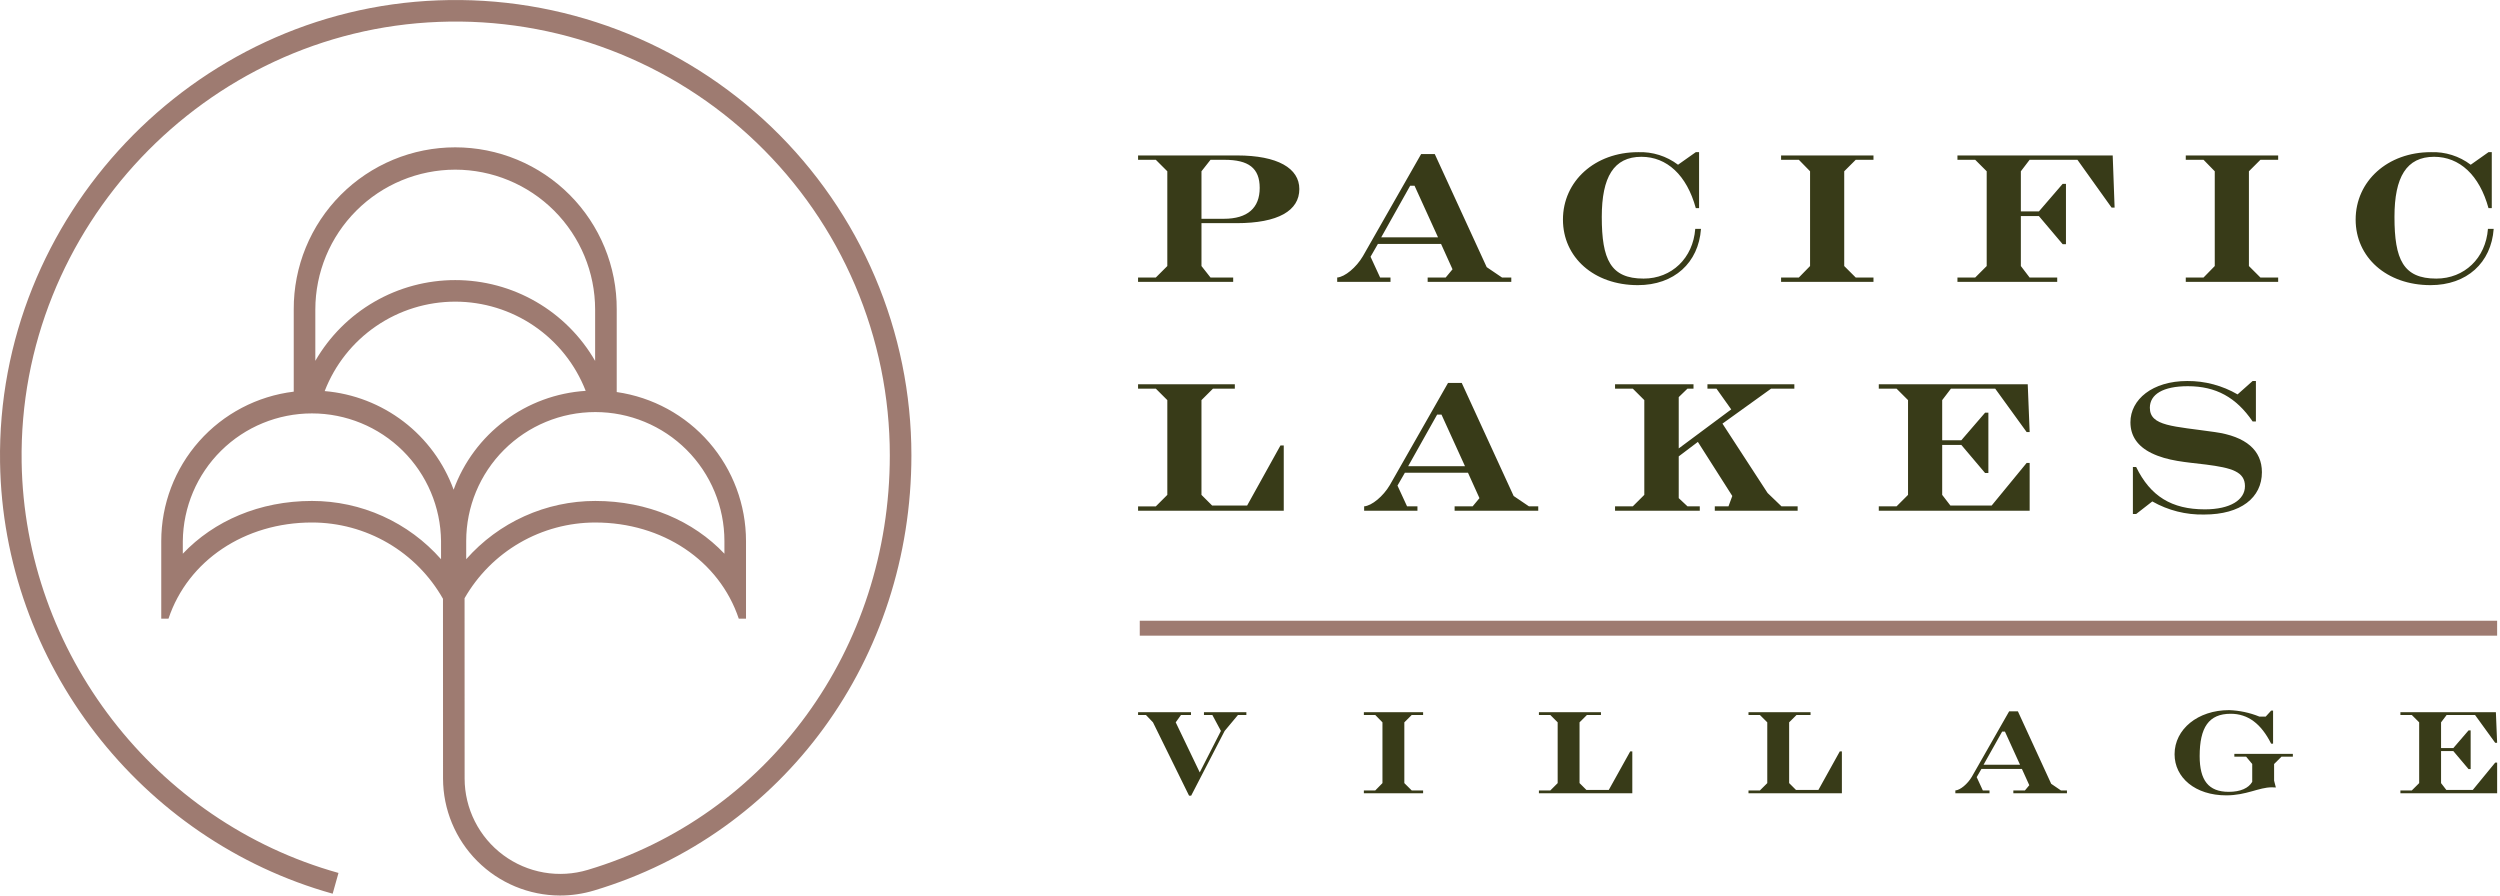 <svg width="335" height="120" viewBox="0 0 335 120" fill="none" xmlns="http://www.w3.org/2000/svg">
<g clip-path="url(#clip0)">
<path d="M165.247 37.186H162.208L160.998 35.649V29.904H165.688C171.29 29.904 174.111 28.221 174.111 25.331C174.111 22.55 171.217 20.83 165.759 20.83H152.502V21.415H154.881L156.42 22.952V35.65L154.881 37.186H152.5V37.771H165.246L165.247 37.186ZM160.998 22.951L162.208 21.414H164.075C167.3 21.414 168.8 22.513 168.8 25.183C168.8 27.853 167.188 29.317 164.002 29.317H160.998V22.951ZM186.326 37.185H184.935L183.652 34.404L184.64 32.684H193.101L194.638 36.086L193.723 37.185H191.306V37.77H202.513V37.186H201.268L199.217 35.796L192.26 20.647H190.431L182.627 34.332C181.747 35.833 180.21 37.113 179.184 37.187V37.772H186.328L186.326 37.185ZM188.962 24.89H189.55L192.698 31.806H185.08L188.962 24.89ZM214.638 29.061C214.638 34.771 215.81 37.331 220.24 37.331C224.012 37.331 226.87 34.588 227.163 30.672H227.932C227.603 35.209 224.343 38.209 219.471 38.209C213.574 38.209 209.435 34.476 209.435 29.428C209.435 24.267 213.722 20.39 219.51 20.39C221.433 20.318 223.322 20.913 224.856 22.074L227.237 20.39H227.676V27.891H227.238C226.029 23.463 223.356 21.011 219.949 21.011C216.25 21.012 214.638 23.72 214.638 29.061ZM242.549 35.649V22.951L241.046 21.414H238.665V20.83H251.046V21.415H248.665L247.126 22.951V35.649L248.665 37.186H251.046V37.771H238.665V37.186H241.046L242.549 35.649ZM270.795 22.951V28.331H273.212L276.399 24.634H276.839V32.723H276.399L273.212 28.954H270.795V35.649L271.967 37.186H275.667V37.771H262.298V37.186H264.679L266.217 35.649V22.951L264.679 21.414H262.298V20.83H283.102L283.357 27.819H282.954L278.377 21.415H271.966L270.795 22.951ZM301.355 22.951V35.649L302.893 37.186H305.274V37.771H292.893V37.186H295.275L296.777 35.649V22.951L295.275 21.414H292.893V20.83H305.274V21.415H302.893L301.355 22.951ZM334.154 30.672C333.824 35.209 330.565 38.209 325.692 38.209C319.796 38.209 315.657 34.476 315.657 29.428C315.657 24.267 319.943 20.39 325.731 20.39C327.655 20.317 329.544 20.913 331.078 22.074L333.459 20.39H333.898V27.891H333.459C332.25 23.463 329.577 21.011 326.17 21.011C322.471 21.011 320.859 23.72 320.859 29.061C320.859 34.771 322.031 37.331 326.461 37.331C330.233 37.331 333.091 34.588 333.384 30.672H334.154ZM156.421 66.314V53.616L154.881 52.08H152.5V51.495H165.467V52.08H162.536L160.997 53.617V66.315L162.426 67.742H167.115L171.583 59.691H172.023V68.439H152.502V67.853H154.881L156.421 66.314ZM189.937 67.851H188.546L187.263 65.07L188.252 63.35H196.711L198.249 66.752L197.334 67.851H194.918V68.436H206.125V67.851H204.879L202.829 66.462L195.872 51.31H194.038L186.239 64.995C185.36 66.496 183.822 67.776 182.795 67.85V68.435H189.937V67.851ZM192.576 55.556H193.16L196.309 62.472H188.692L192.576 55.556ZM231.616 67.851L232.128 66.462L227.515 59.215L224.95 61.154V66.75L226.124 67.849H227.771V68.434H216.416V67.849H218.796L220.337 66.312V53.615L218.796 52.078H216.416V51.493H226.929V52.078H226.123L224.95 53.212V60.09L231.984 54.859L230.007 52.078H228.798V51.493H240.443V52.078H237.33L230.81 56.765L236.854 66.058L238.721 67.851H240.884V68.437H229.783V67.851L231.616 67.851ZM260.253 53.617V58.996H262.816L266.004 55.299H266.442V63.386H266.004L262.816 59.617H260.253V66.314L261.353 67.742H266.883L271.572 62.032H271.974V68.436H251.757V67.851H254.138L255.676 66.314V53.616L254.138 52.08H251.757V51.495H271.717L271.974 57.897H271.572L267.359 52.08H261.425L260.253 53.617ZM303.096 63.276C303.096 66.68 300.276 68.947 295.367 68.947C292.931 69.004 290.526 68.397 288.409 67.192L286.246 68.876H285.808V62.581H286.246C288.152 66.497 291.009 68.253 295.441 68.253C298.883 68.253 300.824 66.973 300.824 65.143C300.824 63.204 299.03 62.691 295.623 62.253C292.914 61.924 290.459 61.777 288.299 60.716C286.43 59.8 285.477 58.411 285.477 56.581C285.477 53.543 288.409 51.055 293.096 51.055C295.462 51.041 297.789 51.66 299.835 52.849L301.85 51.055H302.291V56.472H301.85C299.652 53.251 296.942 51.751 293.169 51.751C289.837 51.751 288.08 52.848 288.08 54.642C288.08 57.129 291.229 57.093 296.796 57.897C300.972 58.484 303.096 60.35 303.096 63.276ZM161.331 95.433H167.013V95.809H165.887L164.102 97.946L159.615 106.622H159.335L154.499 96.793L153.557 95.808H152.502V95.431H159.593V95.808H158.253L157.546 96.793L160.765 103.502L163.603 97.944L162.455 95.808H161.331V95.433ZM182.759 95.433H190.696V95.809H189.17L188.181 96.795V104.936L189.17 105.919H190.696V106.295H182.758V105.919H184.285L185.249 104.936V96.793L184.285 95.808H182.758L182.759 95.433ZM218.448 100.69H218.73V106.297H206.215V105.921H207.742L208.727 104.938V96.793L207.742 95.808H206.215V95.432H214.527V95.808H212.648L211.659 96.793V104.934L212.575 105.848H215.578L218.448 100.69ZM246.531 100.69H246.813V106.297H234.299V105.921H235.825L236.814 104.938V96.793L235.825 95.808H234.299V95.432H242.613V95.808H240.733L239.745 96.793V104.934L240.659 105.848H243.668L246.531 100.69ZM274.86 105.029L270.398 95.318H269.226L264.223 104.091C263.658 105.052 262.674 105.874 262.017 105.92V106.296H266.594V105.92H265.699L264.877 104.137L265.512 103.036H270.936L271.925 105.217L271.337 105.923H269.788V106.299H276.972V105.923H276.172L274.86 105.029ZM265.798 102.472L268.286 98.038H268.663L270.682 102.472H265.798ZM299.402 101.018H307.243V101.395H305.718L304.729 102.38V104.609L304.964 105.523C304.661 105.5 304.472 105.5 304.425 105.5C302.689 105.5 301.022 106.578 298.32 106.578C294.164 106.578 291.393 104.209 291.393 101.066C291.393 97.712 294.516 95.156 298.697 95.156C300.091 95.205 301.466 95.499 302.758 96.024H303.605L304.335 95.224H304.592V99.655H304.335C302.994 96.982 301.235 95.645 298.91 95.645C295.975 95.645 294.755 97.474 294.755 101.321C294.755 104.556 295.928 106.106 298.651 106.106C300.225 106.106 301.304 105.614 301.798 104.769V102.376L300.976 101.39H299.403L299.402 101.018ZM327.102 96.796V100.244H328.744L330.786 97.874H331.068V103.059H330.786L328.744 100.642H327.102V104.937L327.808 105.851H331.353L334.358 102.189H334.617V106.297H321.655V105.921H323.18L324.168 104.938V96.793L323.18 95.808H321.655V95.432H334.449L334.615 99.537H334.356L331.656 95.807H327.85L327.102 96.796Z" fill="#383B18"/>
<path d="M152.728 83.18H334.615V85.178H152.728V83.18ZM44.577 119.756L45.358 116.974C20.754 110.098 3.295 87.461 2.9 61.923C2.414 30.584 27.488 4.123 58.795 2.933C66.62 2.628 74.425 3.905 81.744 6.686C89.063 9.467 95.744 13.695 101.388 19.117C107.031 24.54 111.521 31.045 114.588 38.242C117.655 45.44 119.235 53.181 119.235 61.004C119.235 86.989 102.975 109.317 78.776 116.559C76.862 117.135 74.841 117.257 72.872 116.914C70.904 116.571 69.043 115.773 67.438 114.583C65.833 113.394 64.529 111.846 63.63 110.063C62.73 108.28 62.261 106.312 62.259 104.316L62.252 80.163C64.019 77.08 66.57 74.517 69.646 72.736C72.723 70.954 76.216 70.016 79.772 70.017C88.764 70.017 96.383 75.096 98.996 82.903H99.965V72.501C99.964 67.648 98.212 62.958 95.03 59.29C91.848 55.623 87.45 53.225 82.641 52.535V41.462C82.654 38.614 82.104 35.792 81.022 33.158C79.941 30.523 78.349 28.128 76.338 26.11C74.328 24.092 71.937 22.491 69.305 21.398C66.673 20.305 63.851 19.743 61.001 19.743C58.15 19.743 55.328 20.305 52.696 21.398C50.064 22.491 47.674 24.092 45.663 26.11C43.653 28.128 42.061 30.523 40.979 33.158C39.898 35.792 39.348 38.614 39.361 41.462V52.481C34.465 53.076 29.956 55.44 26.685 59.129C23.415 62.817 21.608 67.574 21.608 72.501V82.901H22.577C25.189 75.095 32.805 70.015 41.8 70.015C45.37 70.015 48.877 70.961 51.962 72.756C55.046 74.552 57.599 77.133 59.359 80.236L59.366 104.317C59.373 108.47 61.025 112.45 63.961 115.389C66.897 118.328 70.879 119.986 75.035 120C76.584 119.999 78.124 119.772 79.608 119.326C105.041 111.714 122.128 88.276 122.128 61.003C122.128 52.792 120.468 44.666 117.249 37.111C114.03 29.556 109.317 22.728 103.393 17.037C97.469 11.345 90.456 6.906 82.773 3.987C75.091 1.068 66.898 -0.272 58.685 0.048C25.819 1.293 -0.503 29.072 0.007 61.968C0.423 88.776 18.75 112.541 44.577 119.756ZM60.785 65.621C59.468 62.001 57.141 58.833 54.08 56.491C51.018 54.15 47.35 52.732 43.508 52.406C44.871 48.88 47.269 45.849 50.388 43.71C53.507 41.571 57.201 40.425 60.984 40.421C64.767 40.418 68.463 41.558 71.585 43.691C74.708 45.824 77.112 48.851 78.481 52.374C74.562 52.625 70.801 54.011 67.658 56.364C64.515 58.717 62.127 61.934 60.785 65.621ZM97.072 72.501V74.198C92.907 69.805 86.802 67.127 79.772 67.127C76.499 67.126 73.263 67.821 70.279 69.168C67.296 70.514 64.634 72.479 62.471 74.934V72.5C62.471 67.917 64.294 63.521 67.538 60.279C70.783 57.038 75.183 55.217 79.772 55.217C84.36 55.217 88.761 57.038 92.005 60.279C95.25 63.521 97.072 67.918 97.072 72.501ZM60.999 22.734C65.969 22.739 70.735 24.714 74.25 28.225C77.764 31.736 79.742 36.496 79.747 41.462V48.362C77.851 45.071 75.12 42.337 71.829 40.435C68.539 38.534 64.805 37.532 61.003 37.532C57.202 37.531 53.467 38.53 50.176 40.43C46.884 42.33 44.152 45.062 42.254 48.352V41.462C42.26 36.497 44.236 31.737 47.751 28.226C51.265 24.715 56.029 22.74 60.999 22.734ZM59.1 74.936C56.937 72.481 54.275 70.515 51.292 69.168C48.309 67.821 45.072 67.125 41.798 67.126C34.769 67.126 28.661 69.807 24.497 74.197V72.501C24.545 67.948 26.389 63.598 29.628 60.396C32.867 57.194 37.241 55.397 41.798 55.397C46.355 55.397 50.729 57.194 53.968 60.396C57.207 63.598 59.051 67.948 59.099 72.501L59.1 74.936Z" fill="#9E7B71"/>
</g>
<defs>
<clipPath id="clip0">
<rect width="334.615" height="120" fill="white"/>
</clipPath>
</defs>
</svg>
